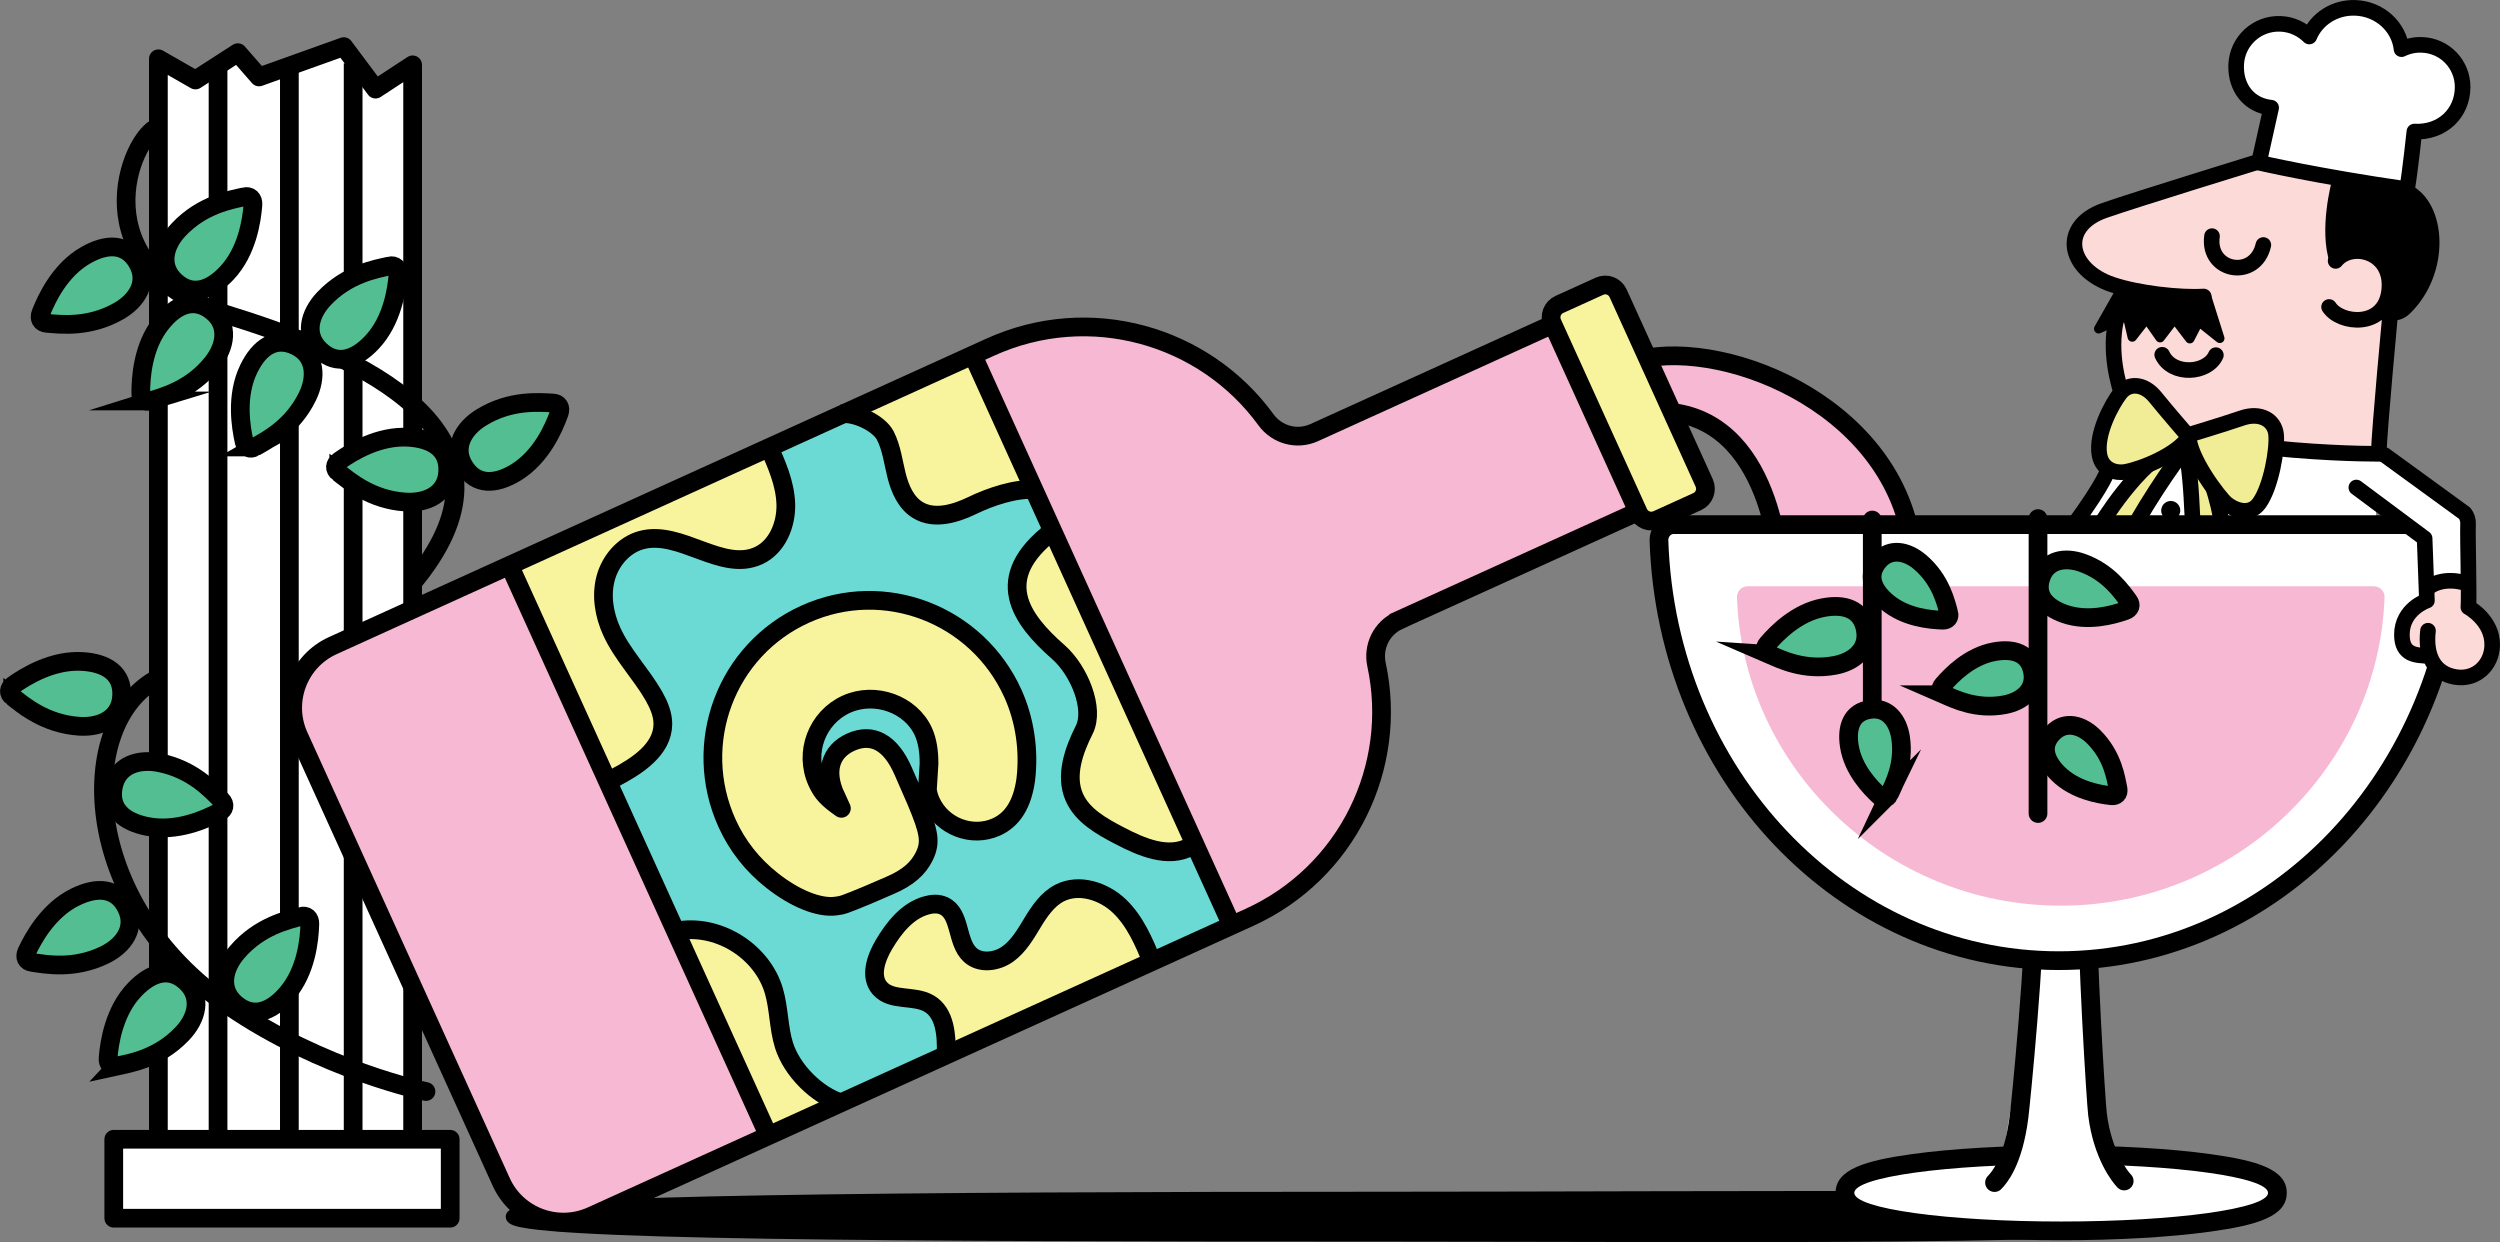 <svg xmlns="http://www.w3.org/2000/svg" id="Layer_2" data-name="Layer 2" viewBox="0 0 400.61 199.05"><rect x="0" y="0" width="400.61" height="199.05" fill="#808080" stroke="none"/><defs><style>      .cls-1, .cls-2, .cls-3, .cls-4, .cls-5, .cls-6, .cls-7, .cls-8, .cls-9, .cls-10 {        fill: none;        stroke: #000;      }      .cls-1, .cls-2, .cls-4, .cls-9 {        stroke-width: 2.5px;      }      .cls-1, .cls-3, .cls-4, .cls-8, .cls-10 {        stroke-miterlimit: 10;      }      .cls-2, .cls-4, .cls-6, .cls-7, .cls-8 {        stroke-linecap: round;      }      .cls-2, .cls-5, .cls-6, .cls-7, .cls-9 {        stroke-linejoin: round;      }      .cls-11 {        fill: #f1ec96;      }      .cls-11, .cls-12, .cls-13, .cls-14, .cls-15, .cls-16, .cls-17, .cls-18 {        stroke-width: 0px;      }      .cls-3 {        stroke-width: 2px;      }      .cls-12 {        fill: #f8f39d;      }      .cls-13 {        fill: #fcdad8;      }      .cls-14 {        fill: #000;      }      .cls-15 {        fill: #53be91;      }      .cls-5, .cls-7, .cls-8, .cls-10 {        stroke-width: 3px;      }      .cls-16 {        fill: #f7b8d3;      }      .cls-6 {        stroke-width: 1.5px;      }      .cls-17 {        fill: #6bdad5;      }      .cls-18 {        fill: #fff;      }    </style></defs><g id="Layer_1-2" data-name="Layer 1"><g><path class="cls-18" d="M25.38,183.05V9.42l5.94,3.4,6.79-4.38,3.4,3.89,13.58-4.86,5.09,6.81,5.94-3.89v172.66s-41.39.73-40.75,0"></path><path class="cls-5" d="M25.38,183.05V9.42l5.94,3.4,6.79-4.38,3.4,3.89,13.58-4.86,5.09,6.81,5.94-3.89v172.66s-41.39.73-40.75,0Z"></path><rect class="cls-18" x="18.23" y="182.56" width="53.91" height="12.65"></rect><rect class="cls-5" x="18.23" y="182.56" width="53.91" height="12.65"></rect><line class="cls-5" x1="34.94" y1="9.9" x2="34.94" y2="182.08"></line><line class="cls-5" x1="46.37" y1="9.66" x2="46.37" y2="181.83"></line><line class="cls-5" x1="56.59" y1="10.15" x2="56.59" y2="182.32"></line><path class="cls-14" d="M362.35,193.58c0,5.45-80.01,4.38-140.64,4.38-77.14,0-139.68-.23-139.68-2.99,0-2.48,62.54-2.99,139.68-2.99,50,0,140.64-.76,140.64,1.61"></path><path class="cls-3" d="M362.35,193.58c0,5.45-80.01,4.38-140.64,4.38-77.14,0-139.68-.23-139.68-2.99,0-2.48,62.54-3,139.68-3,50,0,140.64-.76,140.64,1.61Z"></path><path class="cls-16" d="M264.15,57.32c15.08-2.43,42.56,9.73,42.56,34.53-28.45,0-21.4.73-21.4.73,0,0-.49-24.56-17.51-26.51"></path><path class="cls-5" d="M264.15,57.32c15.08-2.43,42.56,9.73,42.56,34.53-28.45,0-21.4.73-21.4.73,0,0-.49-24.56-17.51-26.51"></path><path class="cls-18" d="M330.29,197.24c-8.92,0-17.32-.48-23.64-1.36-9.67-1.34-11-3.07-11-4.73s1.33-3.39,11-4.73c6.33-.88,14.73-1.36,23.64-1.36s17.32.48,23.64,1.36c9.67,1.34,11,3.07,11,4.73s-1.33,3.39-11,4.73c-6.33.88-14.72,1.36-23.64,1.36"></path><path class="cls-14" d="M330.29,186.56c18.31,0,33.15,2.06,33.15,4.59s-14.84,4.59-33.15,4.59-33.15-2.06-33.15-4.59,14.84-4.59,33.15-4.59M330.29,183.56c-8.99,0-17.46.49-23.85,1.37-7.59,1.05-12.3,2.46-12.3,6.22s4.71,5.17,12.3,6.22c6.39.89,14.86,1.37,23.85,1.37s17.46-.49,23.85-1.37c7.59-1.05,12.3-2.46,12.3-6.22s-4.7-5.17-12.3-6.22c-6.39-.88-14.86-1.37-23.85-1.37"></path><path class="cls-18" d="M325.08,154.22s4.32.87,10.19.52c.31,8.74.89,28.26,3.51,32.63-7.72-.18-18.22.17-18.22.17,0,0,4.52-25.64,4.52-33.33"></path><path class="cls-7" d="M340.39,189.25c-.64-.65-3.46-4.12-4.28-10.69-.24-1.96-1.76-25.9-1.61-37.1"></path><path class="cls-7" d="M326.09,141.46c.15,11.2-2.3,35.53-2.55,37.49-.93,7.36-3.29,9.9-3.93,10.55"></path><path class="cls-18" d="M380.94,72.36s-28.53,1.29-41.47-6.53c-.69-.37-1.2,1.8-2.63,3.62.46.83.72,1.76.67,2.71-.16,3.26-1.9,5.77-3.34,8.57-.27.53-.62.97-1.03,1.35-.12.9-.45,1.52-1.58,1.57-2.23,5.25-7.04,8.86-6.81,11.46,0,0,29.27,8.5,56.06,8.53,0-16.42-.07-23.52-.07-23.52l7.28,5.48-.06,5.13,6.73.05.07-8.34c-4.33-3.7-13.83-10.07-13.83-10.07"></path><path class="cls-2" d="M337.77,75.26s-.18,1.64-5.65,9.12"></path><path class="cls-18" d="M386.41,30.1l1.3-9.5s7.84-1.69,6.69-7.21c-1.15-5.52-4.43-6.83-9.07-5.74-2.24-6.36-9-10.05-14.74-2.19-4.96-2.93-9.91-.84-11.17,3.31-1.26,4.15.77,7.02,5.04,8.64-1.11,4.34-1.33,8.46-1.33,8.46l23.28,4.22Z"></path><path class="cls-13" d="M380.19,73.23l4.48-42.03-24.31-4.67-24.65,8.7s-10.06,6.58,4.84,11.38c-1.97,6.82-3.56,15.94,1.56,21.48,6.26,2.24,28.84,4.85,38.08,5.14"></path><polygon class="cls-14" points="353.54 47.34 355.71 54.22 352.33 51.52 350.91 54.28 348.47 51.08 346.14 54.12 343.99 51.05 341.68 54.01 340.88 50.58 336.3 52.69 339.58 46.91 353.54 47.34"></polygon><polygon class="cls-6" points="353.54 47.34 355.71 54.22 352.33 51.52 350.91 54.28 348.47 51.08 346.14 54.12 343.99 51.05 341.68 54.01 340.88 50.58 336.3 52.69 339.58 46.91 353.54 47.34"></polygon><path class="cls-1" d="M341.46,45.79c-6.49,9.5.41,21.9.41,21.9"></path><path class="cls-4" d="M355.08,56.91c-1.32,3-7,3.39-8.6-.06"></path><path class="cls-9" d="M361.98,26.07l1.96-8.81c-3.57-.37-5.74-3.23-5.61-6.86.13-3.78,3.31-6.73,7.1-6.58,1.81.07,3.43.84,4.62,2.03,1.16-2.8,4.06-4.72,7.4-4.59,3.88.15,6.99,3.03,7.38,6.62.98-.48,2.11-.74,3.29-.69,3.71.14,6.5,3.17,6.5,6.75,0,4.21-3.29,7.37-7.73,7.14,0,0-.69,6.47-1.17,9.24-14.31-2.06-23.72-4.25-23.72-4.25Z"></path><path class="cls-1" d="M382.31,72.72s-25.04.39-43.48-6.12"></path><path class="cls-4" d="M374.27,41.81c2.57-3.21,9.42-1.48,8.56,4.92-.8,5.92-7.84,5.22-9.61,2.46"></path><path class="cls-2" d="M362.27,25.8s-19.79,6.09-25.02,7.91c-7.28,2.54-5.91,9.49,1.24,11.9,4.09,1.38,10.76,2.14,14.64,1.9"></path><path class="cls-11" d="M351.06,69.88s5.99,9.77,5.37,20.99c-1.6-.12-4.92-.44-4.92-.44,0,0-.08-14.57-1.34-18.39-1.37,1.33-8.11,11.36-9.44,14.98-3.83-2.35-4.23-2.79-4.23-2.79,0,0,6.08-10.23,12.22-12.84"></path><path class="cls-9" d="M351.06,69.88s5.99,9.77,5.37,20.99c-1.6-.12-4.92-.44-4.92-.44,0,0-.08-14.57-1.34-18.39-1.37,1.33-8.11,11.36-9.44,14.98-3.83-2.35-4.23-2.79-4.23-2.79,0,0,6.08-10.23,12.22-12.84"></path><path class="cls-11" d="M350.71,69.69s5.53-1.67,8.54-2.69c3.01-1.03,5.25.36,5.48,2.63.23,2.28-.77,8.25-2.67,10.96-1.56,2.23-4.19,1.04-5.31.08-1.13-.96-6.01-7.29-6.05-10.98"></path><path class="cls-1" d="M350.71,69.69s5.53-1.67,8.54-2.7c3.01-1.03,5.25.36,5.48,2.64.23,2.28-.77,8.25-2.67,10.96-1.56,2.23-4.19,1.04-5.31.08-1.13-.96-6.01-7.29-6.05-10.98Z"></path><path class="cls-11" d="M350.75,70s-3.51-4.05-5.37-6.35c-1.86-2.3-4.3-2.32-5.61-.65-1.31,1.68-3.97,6.49-3.34,9.92.46,2.49,2.77,2.94,4.13,2.7,2.58-.46,8.33-2.75,10.19-5.62"></path><path class="cls-1" d="M350.75,70s-3.51-4.05-5.37-6.35c-1.86-2.3-4.3-2.32-5.61-.65-1.31,1.68-3.97,6.49-3.34,9.92.46,2.49,2.77,2.94,4.13,2.7,2.58-.46,8.33-2.74,10.19-5.62Z"></path><path class="cls-14" d="M346.33,81.6c-.11.84.47,1.61,1.31,1.72.83.11,1.6-.47,1.72-1.31.12-.84-.47-1.6-1.3-1.72-.83-.11-1.61.47-1.72,1.31"></path><path class="cls-14" d="M344.88,87.71c-.11.83.47,1.6,1.31,1.72.83.11,1.6-.47,1.72-1.31.12-.83-.47-1.6-1.3-1.72-.83-.11-1.61.47-1.72,1.31"></path><path class="cls-14" d="M343.62,93.89c-.11.84.47,1.61,1.31,1.72.83.11,1.6-.47,1.72-1.31.11-.84-.47-1.6-1.3-1.72-.83-.11-1.61.47-1.72,1.31"></path><path class="cls-2" d="M362.69,39.26c-1.26,5.64-9.03,4.36-8.23-1.42"></path><path class="cls-1" d="M383.02,50.22s-1.73,18.56-1.84,22.31"></path><path class="cls-14" d="M373.34,42.11c-1.79-5.26.29-12.97.29-12.97,0,0,10.05.02,12.67.51,5.86,2.95,6.48,14.21-.15,20.62-1.7,1.65-3.95,1.15-4.52.19,2.33-5.23-.09-12.07-8.3-8.36"></path><path class="cls-14" d="M359.68,103.14s-1.66,5.66-2.66,13.71c5.83.47,17.2,1.15,17.07,5.08-.09,2.71-11.56.37-21.33-1.1.92-8.4.66-17.11.94-18.43,0,0,2.2,1.26,5.98.74"></path><path class="cls-14" d="M357.42,122.05c-1.59-.25-3.18-.51-4.74-.74-.26-.04-.44-.27-.41-.53.58-5.27.69-10.69.76-14.27.04-2.21.07-3.67.19-4.21.03-.15.14-.28.28-.34.14-.06.3-.05.44.02.02.01,2.13,1.17,5.67.68.16-.02.33.04.43.16.11.13.14.3.1.45-.02.05-1.59,5.48-2.58,13.13l.45.04c6.65.53,16.7,1.32,16.56,5.51-.01.39-.19.74-.51,1.01-1.09.9-3.96.87-8.43.31-2.31-.29-5.06-.71-8.21-1.22M357.94,117.41l-.95-.08c-.13,0-.25-.07-.34-.18-.08-.1-.12-.23-.11-.37.79-6.38,2.01-11.32,2.48-13.08-2.36.2-4.05-.26-4.91-.59-.05.74-.07,1.96-.1,3.41-.07,3.5-.18,8.73-.72,13.9,1.41.21,2.85.44,4.29.67,6.77,1.08,14.43,2.3,15.88,1.11.13-.11.15-.21.16-.29.07-2.25-4.99-3.35-9.82-3.95-2.16-.27-4.27-.43-5.85-.56"></path><path class="cls-14" d="M343.23,101.1s-.4,7.29-.72,14.05c-6-1.49-18.57-2.78-18.76,1.14-.12,2.5,11.33,2.64,21.74,3.68.87-8.06,3.1-16.8,3.14-18.16,0,0-1.86.72-5.39-.71"></path><path class="cls-14" d="M323.26,116.27c.04-.7.37-1.29,1-1.76,3.16-2.36,13.12-1.04,17.79.03.32-6.59.7-13.47.7-13.47,0-.16.09-.3.22-.38.13-.08.3-.1.44-.04,3.27,1.32,5.02.71,5.04.71.15-.06.32-.04.46.06.13.09.21.25.2.41-.02.52-.29,1.88-.72,3.95-.74,3.61-1.86,9.07-2.42,14.25-.03.26-.26.46-.53.43-2.38-.24-4.82-.43-7.16-.61-3.34-.26-6.13-.49-8.38-.77-4.44-.55-6.71-1.29-6.63-2.81M347.44,105.58c.27-1.32.5-2.45.62-3.15-.82.1-2.29.1-4.38-.64-.1,1.94-.42,7.84-.69,13.38,0,.15-.08.28-.19.37-.12.09-.26.12-.4.08-5.52-1.36-14.95-2.27-17.55-.33-.39.29-.59.63-.61,1.03-.07,1.46,7.8,2.07,14.12,2.56,2.19.17,4.47.35,6.71.56.58-5.08,1.67-10.35,2.39-13.86"></path><path class="cls-18" d="M391.62,84.07c1.34,0,2.38,1.18,2.34,2.59-1.25,37.39-29.45,67.28-64.06,67.28s-62.82-29.89-64.07-67.28c-.05-1.41,1-2.59,2.34-2.59h123.45Z"></path><path class="cls-10" d="M391.62,84.07c1.34,0,2.38,1.18,2.34,2.59-1.25,37.39-29.45,67.28-64.06,67.28s-62.81-29.89-64.06-67.28c-.05-1.41,1-2.59,2.34-2.59h123.45Z"></path><path class="cls-16" d="M380.4,93.95c.96,0,1.74.79,1.71,1.74-.94,27.16-23.81,49.44-51.89,49.44s-50.91-22.25-51.88-49.38c-.04-.98.73-1.8,1.71-1.8h100.35Z"></path><path class="cls-18" d="M383.19,74.71s-2.06.09-5.31.08c.74.55-.06-.56.49.31.99,1.59,1.22,3.3,1.59,5,.14.08.24.14.28.17.54.41.95.89,1.31,1.42,0-.68,0-1.02,0-1.02l7.29,5.48.45,6.91,6.73.05-.44-10.12c-4.33-3.7-12.37-8.29-12.37-8.29"></path><path class="cls-13" d="M394.05,108.36c2.5.07,6.18-3.27,5.01-7.19-1.17-3.92-3.44-4.32-3.44-4.32,0,0,1.66-3.62-2.41-4,.05.27-3.16-.43-3.48,1.85s-1.87,2.52-2.75,3.12c-.89.6-3.94,6.54,0,7.25.88.12,2.39-1.11,2.52-.1.13,1,.93,2.99,4.55,3.4"></path><path class="cls-16" d="M223.97,99.47l44.96-20.41c1.43-.65,2.06-2.33,1.41-3.76l-11.28-24.86c-.65-1.43-2.33-2.06-3.76-1.42l-44.87,20.37c-2.74,1.24-5.95.37-7.72-2.07-9.89-13.59-28.27-18.85-44.18-11.63l-105.36,47.83c-5.5,2.5-7.94,8.99-5.44,14.49l32.44,71.46c2.5,5.5,8.99,7.94,14.49,5.44l105.36-47.83c15.78-7.16,23.92-24.24,20.41-40.51-.63-2.91.83-5.87,3.54-7.1"></path><rect class="cls-17" x="98.96" y="68.6" width="82.08" height="101.77" transform="translate(-36.87 68.55) rotate(-24.42)"></rect><path class="cls-12" d="M133.72,66.64s4.43-.85,6.37,1.73c1.94,2.59,1.54,2.96,3.19,7.03,1.65,4.07.09,4.01,2.7,5.52,2.61,1.51,2.24,3.23,6.13,2.04,3.89-1.19,7.96-2.84,8.6-3.13.64-.29,4.82-.84,3.21-3.96-1.61-3.12-5.9-14.28-5.9-14.28,0,0-2.65-4.58-4.41-3.78-1.76.8-19.88,8.83-19.88,8.83"></path><path class="cls-12" d="M120.68,73.14s2.88-1.3,3.53,2.25c.65,3.56,1.01,8.6.75,9.29-.26.7-1.19,2.47-3.2,3.57-2.01,1.1-3.69,2.06-6.1,1.42s-7.32-3.81-10.26-2.66c-2.95,1.15-6.74,1.71-7.23,2.32-.49.61-1.09,3.96-1.28,4.82-.19.85-.29,3.6.22,4.72.51,1.12,3.34,5.23,4.76,7.09,1.42,1.86,2.44,4.1,3.03,7.1.59,3.01,1.45,3.19-.13,5.65-1.58,2.45-2.63,3.12-3.12,3.73-.49.61-4.5,4.93-6.39.78-1.88-4.15-12.86-29.62-12.86-29.62,0,0-2.64-2.85,1.82-4.49,4.46-1.64,36.49-15.98,36.49-15.98"></path><path class="cls-12" d="M174.53,111.12c.29,7-4.04,7.23-3.01,13.31,1.03,6.08.79,6,4.89,7.8,4.09,1.8,9.28,6,10.71,5.35,1.44-.65,4.52-1.09,3.43-3.48l-20.96-46.17s-1.25-2.32-3.02-1.13-5.9,4.41-3.42,9.45c2.48,5.04,10.54,12.17,11.06,15.02"></path><path class="cls-12" d="M184.43,155c-.84-2.7-2.94-7.34-5.85-9.49-2.9-2.15-4.75-3.24-6.18-2.59-1.44.65-1.31-.76-3.7,2.45-2.4,3.21-5.51,6.55-6.87,7.36-1.37.81-2.9,2.09-4.21,1.33-1.31-.76-2.29-1.66-2.87-2.94-.58-1.28-1.35-3.82-2.41-4.88-1.06-1.06-2.58-2.3-3.06-2.08-.48.22-.36-.8-1.6.73-1.24,1.52-7.22,6.17-7.16,8.84.06,2.67-1.05,4.91,2.38,5.66,3.43.76,12.52,3.38,6.43,10.76,8.82-4.77,35.12-15.17,35.12-15.17"></path><path class="cls-12" d="M135.06,177.41s-4.88-1.83-6.68-4.1c-1.8-2.27-1.93-5.1-3.62-10.11-1.7-5.01-.96-5.93-2.99-8.28-2.03-2.35-2.89-4.66-4.37-4.95s-3.34-.99-4.05-.86c-.71.13-6.13-2.04-3.28,3.8,2.84,5.84,11.41,26.42,11.41,26.42,0,0,1.7,2.89,5.14,1.13,3.44-1.76,8.44-3.06,8.44-3.06"></path><path class="cls-10" d="M224.13,99.4l44.96-20.41c1.43-.65,2.06-2.33,1.41-3.76l-11.29-24.86c-.65-1.43-2.33-2.06-3.76-1.41l-44.87,20.37c-2.74,1.24-5.95.37-7.72-2.07-9.89-13.59-28.27-18.85-44.18-11.63l-105.36,47.83c-5.5,2.5-7.94,8.99-5.44,14.49l32.44,71.46c2.5,5.5,8.99,7.94,14.49,5.44l105.36-47.83c15.78-7.16,23.92-24.24,20.41-40.51-.63-2.91.83-5.87,3.55-7.1Z"></path><path class="cls-12" d="M262.55,82.18l-13.8-30.4c-.51-1.14-.01-2.47,1.12-2.99l6.43-2.92c1.14-.51,2.47-.01,2.99,1.12l13.8,30.4c.51,1.14.01,2.47-1.12,2.99l-6.43,2.92c-1.14.51-2.47.01-2.99-1.12"></path><path class="cls-10" d="M262.55,82.18l-13.8-30.4c-.51-1.14-.01-2.47,1.12-2.99l6.43-2.92c1.14-.52,2.47-.01,2.99,1.12l13.8,30.4c.51,1.14.01,2.48-1.12,2.99l-6.43,2.92c-1.14.51-2.47.01-2.99-1.12Z"></path><line class="cls-10" x1="156.13" y1="57.43" x2="197.03" y2="147.54"></line><line class="cls-10" x1="81.6" y1="90.49" x2="123.09" y2="181.88"></line><path class="cls-12" d="M133.87,127.45c-1.75-3.86-.82-7.04,2.45-8.52,3.47-1.57,6.4.03,8.41,4.64l2.07,4.74c2.15,5.1,2.38,6.65,1.33,8.86-.98,2.02-2.68,3.5-5.52,4.71l-3.76,1.62c-3.66,1.5-3.79,1.56-4.99,1.7-2.62.32-6.45-1.19-10.13-4.1-3.18-2.5-5.6-5.59-7.23-9.19-5.77-12.77-.17-27.76,12.54-33.5,12.64-5.71,27.53.02,33.27,12.72,1.92,4.25,2.63,9.14,2.06,13.81-.54,3.87-2.08,6.38-4.7,7.57-3.93,1.78-8.71-.08-10.52-4.08-.3-.65-.55-1.56-.53-2.05l.25-3.98c.01-1.9-.24-3.68-.89-5.12-2.01-4.45-7.75-6.51-12.34-4.44-4.71,2.13-6.83,7.74-4.7,12.45.83,1.83,1.7,2.7,3.89,4.24l-.95-2.1Z"></path><path class="cls-5" d="M133.87,127.45c-1.75-3.86-.82-7.04,2.45-8.52,3.47-1.57,6.4.03,8.41,4.64l2.07,4.74c2.15,5.1,2.38,6.65,1.33,8.86-.98,2.02-2.68,3.5-5.52,4.71l-3.76,1.62c-3.66,1.5-3.79,1.56-4.99,1.7-2.62.32-6.45-1.19-10.13-4.1-3.18-2.5-5.6-5.59-7.23-9.19-5.77-12.77-.17-27.76,12.54-33.5,12.64-5.71,27.53.02,33.27,12.72,1.92,4.25,2.63,9.14,2.06,13.81-.54,3.87-2.08,6.38-4.7,7.57-3.93,1.78-8.71-.08-10.52-4.08-.3-.65-.55-1.56-.53-2.05l.25-3.98c.01-1.9-.24-3.68-.89-5.12-2.01-4.45-7.75-6.51-12.34-4.44-4.71,2.13-6.83,7.74-4.7,12.45.83,1.83,1.69,2.7,3.89,4.24l-.95-2.1Z"></path><path class="cls-10" d="M134.86,66.32c2.21-.29,6,1.51,7.01,3.49,1.01,1.99,1.27,4.26,1.81,6.42.55,2.16,1.52,4.39,3.44,5.53,2.61,1.56,5.97.56,8.71-.77,2.73-1.33,6.95-2.79,9.98-2.51"></path><path class="cls-10" d="M190.79,135.65c-3.52,1.99-7.88.11-11.46-1.77-2.85-1.49-5.89-3.19-7.18-6.13-1.51-3.46-.09-7.45,1.6-10.82s-.82-9.5-4.15-12.43c-6.08-5.33-10.78-11.87-.92-19.43"></path><path class="cls-10" d="M184.65,154.18c-1.34-3.23-2.74-6.56-5.27-8.98-2.53-2.42-6.5-3.69-9.6-2.09-1.92,1-3.2,2.89-4.32,4.74-1.12,1.85-2.24,3.8-4,5.05-1.77,1.25-4.41,1.58-6,.11-2.25-2.08-1.46-6.6-4.25-7.86-.88-.4-1.9-.32-2.82-.05-3.02.87-5.15,3.56-6.75,6.27-1.29,2.18-2.31,5.17-.61,7.04,1.86,2.06,5.41,1.01,7.82,2.39,2.64,1.52,2.86,5.18,2.76,8.22"></path><path class="cls-10" d="M98.52,124.63c3.58-1.88,7.64-4.51,7.7-8.55.02-1.61-.65-3.15-1.44-4.55-2.05-3.58-5.04-6.59-6.75-10.34-1.21-2.66-1.73-5.71-.98-8.53.75-2.82,2.9-5.34,5.72-6.11,6.24-1.7,12.92,5.21,18.79,2.48,3-1.39,4.47-4.98,4.36-8.29-.11-3.31-1.5-6.42-2.86-9.43"></path><path class="cls-10" d="M108.99,149.1c6.43-.9,13.19,3.46,15.02,9.69.83,2.83.74,5.86,1.61,8.68,1.25,4.02,5.25,8.05,9.28,9.31"></path><path class="cls-2" d="M382.14,72.93l12.81,9.32c.37.47.56,1.05.54,1.65-.08,2.63.2,11.61.05,13.4,0,0,3.9,2.1,3.82,6.11-.06,3.1-2.56,5.62-5.89,5.08-3.41-.56-4.86-3.4-4.4-7.42"></path><path class="cls-2" d="M377.59,78.12l10.94,8.15.37,9.97s-4.01,1.34-4.01,5.47c0,3.4,2.43,3.28,4.26,3.4"></path><path class="cls-2" d="M389.27,94.04s2.19-1.82,6.2-.49"></path><path class="cls-15" d="M7.52,51.81c2.1.16,6.73.78,11.52-1.97,2.92-1.67,4.79-4.61,3-7.73-1.82-3.19-4.97-3.12-8.3-1.21-4.12,2.36-6.26,6.89-7.19,9.27-.35.88.03,1.57.97,1.64"></path><path class="cls-10" d="M7.52,51.81c2.1.16,6.73.78,11.52-1.97,2.92-1.67,4.79-4.61,3-7.73-1.82-3.19-4.96-3.12-8.3-1.21-4.12,2.36-6.26,6.89-7.19,9.27-.35.88.03,1.57.97,1.64Z"></path><path class="cls-8" d="M25.22,108.76c-13.13,6.93-12.78,35.81,11.43,52.41,15.08,10.34,31.61,13.74,31.61,13.74"></path><path class="cls-10" d="M25.34,20.36c-4.38,1.46-13.13,22.62,11.67,30.28,24.8,7.66,47.79,20.43,29.06,42.8"></path><path class="cls-15" d="M24.06,64.25c2.01-.63,6.54-1.76,9.98-6.08,2.09-2.63,2.74-6.05-.06-8.3-2.87-2.29-5.77-1.07-8.16,1.94-2.96,3.71-3.27,8.71-3.26,11.27,0,.95.61,1.45,1.51,1.17"></path><path class="cls-10" d="M24.06,64.25c2.01-.63,6.54-1.76,9.98-6.08,2.09-2.63,2.74-6.05-.06-8.3-2.87-2.29-5.77-1.07-8.16,1.94-2.96,3.71-3.27,8.71-3.26,11.27,0,.95.61,1.45,1.51,1.17Z"></path><path class="cls-15" d="M40.86,71.63c1.83-1.05,6-3.14,8.41-8.11,1.47-3.02,1.36-6.51-1.87-8.08-3.3-1.61-5.86.21-7.54,3.67-2.08,4.27-1.29,9.22-.73,11.71.21.93.91,1.28,1.73.81"></path><path class="cls-10" d="M40.86,71.63c1.83-1.05,6-3.14,8.41-8.11,1.47-3.02,1.36-6.51-1.87-8.08-3.3-1.61-5.86.21-7.54,3.67-2.08,4.27-1.29,9.22-.73,11.71.21.92.91,1.28,1.73.81Z"></path><path class="cls-15" d="M39.12,31.54c-2.06.46-6.66,1.21-10.46,5.22-2.31,2.44-3.24,5.8-.63,8.27,2.67,2.52,5.66,1.55,8.3-1.25,3.26-3.45,4-8.41,4.2-10.96.07-.94-.49-1.49-1.4-1.29"></path><path class="cls-10" d="M39.12,31.54c-2.06.46-6.66,1.21-10.46,5.22-2.31,2.44-3.24,5.8-.63,8.27,2.67,2.52,5.66,1.55,8.3-1.25,3.26-3.45,4-8.41,4.2-10.96.07-.94-.49-1.49-1.4-1.29Z"></path><path class="cls-15" d="M62.38,42.63c-2.06.46-6.66,1.21-10.46,5.22-2.31,2.44-3.24,5.8-.63,8.27,2.67,2.52,5.66,1.55,8.3-1.25,3.26-3.45,4-8.41,4.2-10.96.07-.95-.49-1.49-1.4-1.29"></path><path class="cls-10" d="M62.38,42.63c-2.06.46-6.66,1.21-10.46,5.22-2.31,2.44-3.24,5.8-.63,8.27,2.67,2.52,5.66,1.55,8.3-1.25,3.26-3.45,4-8.41,4.2-10.96.07-.94-.49-1.49-1.4-1.29Z"></path><path class="cls-15" d="M88.58,64.58c-2.11-.1-6.75-.57-11.45,2.32-2.86,1.76-4.64,4.76-2.76,7.82,1.92,3.13,5.06,2.97,8.34.96,4.04-2.49,6.05-7.08,6.9-9.49.32-.89-.08-1.57-1.02-1.61"></path><path class="cls-10" d="M88.58,64.58c-2.11-.1-6.75-.57-11.45,2.32-2.86,1.76-4.64,4.76-2.76,7.82,1.92,3.13,5.06,2.97,8.34.96,4.04-2.49,6.04-7.08,6.9-9.49.32-.89-.08-1.57-1.02-1.61Z"></path><path class="cls-15" d="M54.28,75.75c1.67,1.29,5.19,4.35,10.7,4.7,3.35.21,6.53-1.21,6.76-4.8.23-3.66-2.43-5.34-6.26-5.58-4.74-.3-9.02,2.3-11.11,3.78-.77.55-.84,1.33-.09,1.9"></path><path class="cls-10" d="M54.28,75.75c1.67,1.29,5.19,4.35,10.7,4.7,3.35.21,6.54-1.22,6.76-4.8.23-3.66-2.43-5.34-6.26-5.58-4.74-.3-9.02,2.3-11.11,3.78-.77.55-.84,1.33-.09,1.9Z"></path><path class="cls-15" d="M2.03,111.68c1.67,1.29,5.19,4.35,10.7,4.7,3.35.21,6.54-1.22,6.76-4.8.23-3.66-2.42-5.34-6.26-5.58-4.74-.3-9.02,2.3-11.11,3.78-.77.55-.84,1.33-.09,1.9"></path><path class="cls-10" d="M2.03,111.68c1.67,1.29,5.19,4.35,10.7,4.7,3.35.21,6.54-1.22,6.76-4.8.23-3.66-2.43-5.34-6.26-5.58-4.74-.3-9.02,2.3-11.11,3.78-.77.55-.84,1.33-.09,1.9Z"></path><path class="cls-15" d="M5.16,154.22c2.09.3,6.66,1.21,11.62-1.21,3.02-1.48,5.07-4.29,3.5-7.52-1.61-3.3-4.75-3.44-8.21-1.75-4.26,2.08-6.7,6.47-7.78,8.78-.4.86-.07,1.57.86,1.7"></path><path class="cls-10" d="M5.16,154.22c2.09.3,6.66,1.21,11.62-1.21,3.02-1.48,5.08-4.29,3.5-7.52-1.61-3.3-4.75-3.44-8.21-1.75-4.26,2.08-6.7,6.47-7.78,8.78-.4.86-.07,1.57.86,1.7Z"></path><path class="cls-15" d="M35.5,128.25c-1.49-1.5-4.58-4.99-10.01-6.04-3.3-.64-6.64.36-7.33,3.89-.7,3.6,1.72,5.61,5.49,6.34,4.66.91,9.24-1.12,11.5-2.32.84-.44,1-1.21.34-1.88"></path><path class="cls-10" d="M35.5,128.25c-1.49-1.5-4.58-4.99-10.01-6.04-3.3-.64-6.64.36-7.33,3.89-.7,3.6,1.72,5.61,5.49,6.34,4.66.91,9.24-1.12,11.5-2.32.84-.44,1-1.21.34-1.88Z"></path><path class="cls-15" d="M18.71,170.84c2.06-.45,6.67-1.18,10.48-5.18,2.32-2.43,3.27-5.79.67-8.27-2.65-2.53-5.65-1.57-8.3,1.21-3.27,3.44-4.03,8.39-4.24,10.94-.08.94.48,1.49,1.4,1.29"></path><path class="cls-10" d="M18.71,170.84c2.06-.45,6.67-1.18,10.48-5.18,2.32-2.43,3.27-5.79.67-8.27-2.65-2.53-5.65-1.57-8.3,1.21-3.27,3.44-4.03,8.39-4.24,10.94-.08.94.48,1.49,1.4,1.29Z"></path><path class="cls-15" d="M48.18,146.86c-2.03.56-6.6,1.53-10.19,5.73-2.19,2.55-2.96,5.95-.23,8.29,2.79,2.39,5.73,1.27,8.23-1.65,3.09-3.61,3.58-8.59,3.66-11.15.03-.95-.56-1.47-1.47-1.22"></path><path class="cls-10" d="M48.18,146.86c-2.04.56-6.6,1.53-10.19,5.72-2.19,2.55-2.96,5.95-.23,8.29,2.79,2.39,5.73,1.27,8.23-1.65,3.09-3.61,3.58-8.59,3.66-11.15.03-.95-.56-1.47-1.47-1.22Z"></path><line class="cls-7" x1="300.02" y1="83.33" x2="300.02" y2="119.03"></line><line class="cls-7" x1="326.58" y1="83.1" x2="326.58" y2="130.36"></line><path class="cls-15" d="M283.56,104.88c1.76.76,5.54,2.67,10.47,1.74,3-.56,5.48-2.53,4.88-5.74-.61-3.27-3.33-4.16-6.76-3.51-4.23.8-7.42,4.05-8.93,5.81-.56.65-.44,1.35.34,1.7"></path><path class="cls-10" d="M283.56,104.88c1.76.76,5.54,2.67,10.47,1.74,3-.56,5.48-2.53,4.88-5.74-.61-3.27-3.33-4.16-6.76-3.51-4.24.8-7.42,4.05-8.93,5.81-.56.65-.44,1.35.35,1.7Z"></path><path class="cls-15" d="M312.27,98.2c-.45-1.63-1.24-5.28-4.62-8.14-2.05-1.74-4.78-2.35-6.64-.16-1.9,2.24-1,4.59,1.35,6.58,2.9,2.46,6.89,2.84,8.94,2.9.76.02,1.17-.45.97-1.18"></path><path class="cls-10" d="M312.27,98.2c-.45-1.63-1.24-5.28-4.61-8.14-2.05-1.74-4.78-2.35-6.64-.16-1.9,2.24-1,4.59,1.35,6.58,2.9,2.46,6.89,2.84,8.94,2.9.76.02,1.17-.45.97-1.18Z"></path><path class="cls-15" d="M302.71,127.33c.72-1.53,2.51-4.81,1.84-9.18-.41-2.66-2.07-4.9-4.92-4.47-2.9.45-3.76,2.82-3.29,5.86.58,3.76,3.35,6.66,4.87,8.04.56.51,1.18.43,1.51-.26"></path><path class="cls-10" d="M302.71,127.33c.72-1.53,2.51-4.81,1.84-9.18-.41-2.66-2.07-4.9-4.92-4.47-2.9.45-3.76,2.82-3.29,5.86.58,3.76,3.35,6.66,4.87,8.04.56.51,1.18.43,1.51-.26Z"></path><path class="cls-15" d="M311.62,111.33c1.61.7,5.08,2.45,9.61,1.6,2.75-.52,5.03-2.32,4.48-5.27-.56-3.01-3.05-3.81-6.2-3.22-3.89.73-6.81,3.71-8.2,5.33-.51.6-.4,1.24.32,1.56"></path><path class="cls-10" d="M311.62,111.33c1.61.7,5.08,2.45,9.61,1.6,2.75-.52,5.03-2.32,4.48-5.27-.56-3.01-3.05-3.81-6.2-3.22-3.89.73-6.81,3.71-8.19,5.33-.51.6-.4,1.24.32,1.56Z"></path><path class="cls-15" d="M341.11,96.33c-1.05-1.41-3.19-4.66-7.53-6.17-2.64-.92-5.52-.49-6.51,2.34-1.01,2.89.75,4.83,3.77,5.88,3.74,1.3,7.76.17,9.76-.54.74-.27.97-.88.5-1.51"></path><path class="cls-10" d="M341.11,96.33c-1.05-1.41-3.19-4.66-7.53-6.17-2.64-.92-5.52-.49-6.5,2.34-1.01,2.89.75,4.83,3.77,5.88,3.74,1.3,7.76.17,9.76-.54.74-.27.97-.88.5-1.51Z"></path><path class="cls-15" d="M339.4,126.42c-.32-1.63-.81-5.28-3.9-8.35-1.88-1.87-4.5-2.68-6.51-.67-2.04,2.05-1.34,4.43.81,6.57,2.65,2.64,6.54,3.33,8.55,3.54.74.08,1.19-.35,1.05-1.08"></path><path class="cls-10" d="M339.4,126.42c-.32-1.63-.81-5.28-3.9-8.35-1.88-1.87-4.5-2.68-6.51-.67-2.04,2.05-1.34,4.43.81,6.57,2.65,2.64,6.54,3.33,8.55,3.54.74.08,1.19-.35,1.05-1.08Z"></path></g></g></svg>